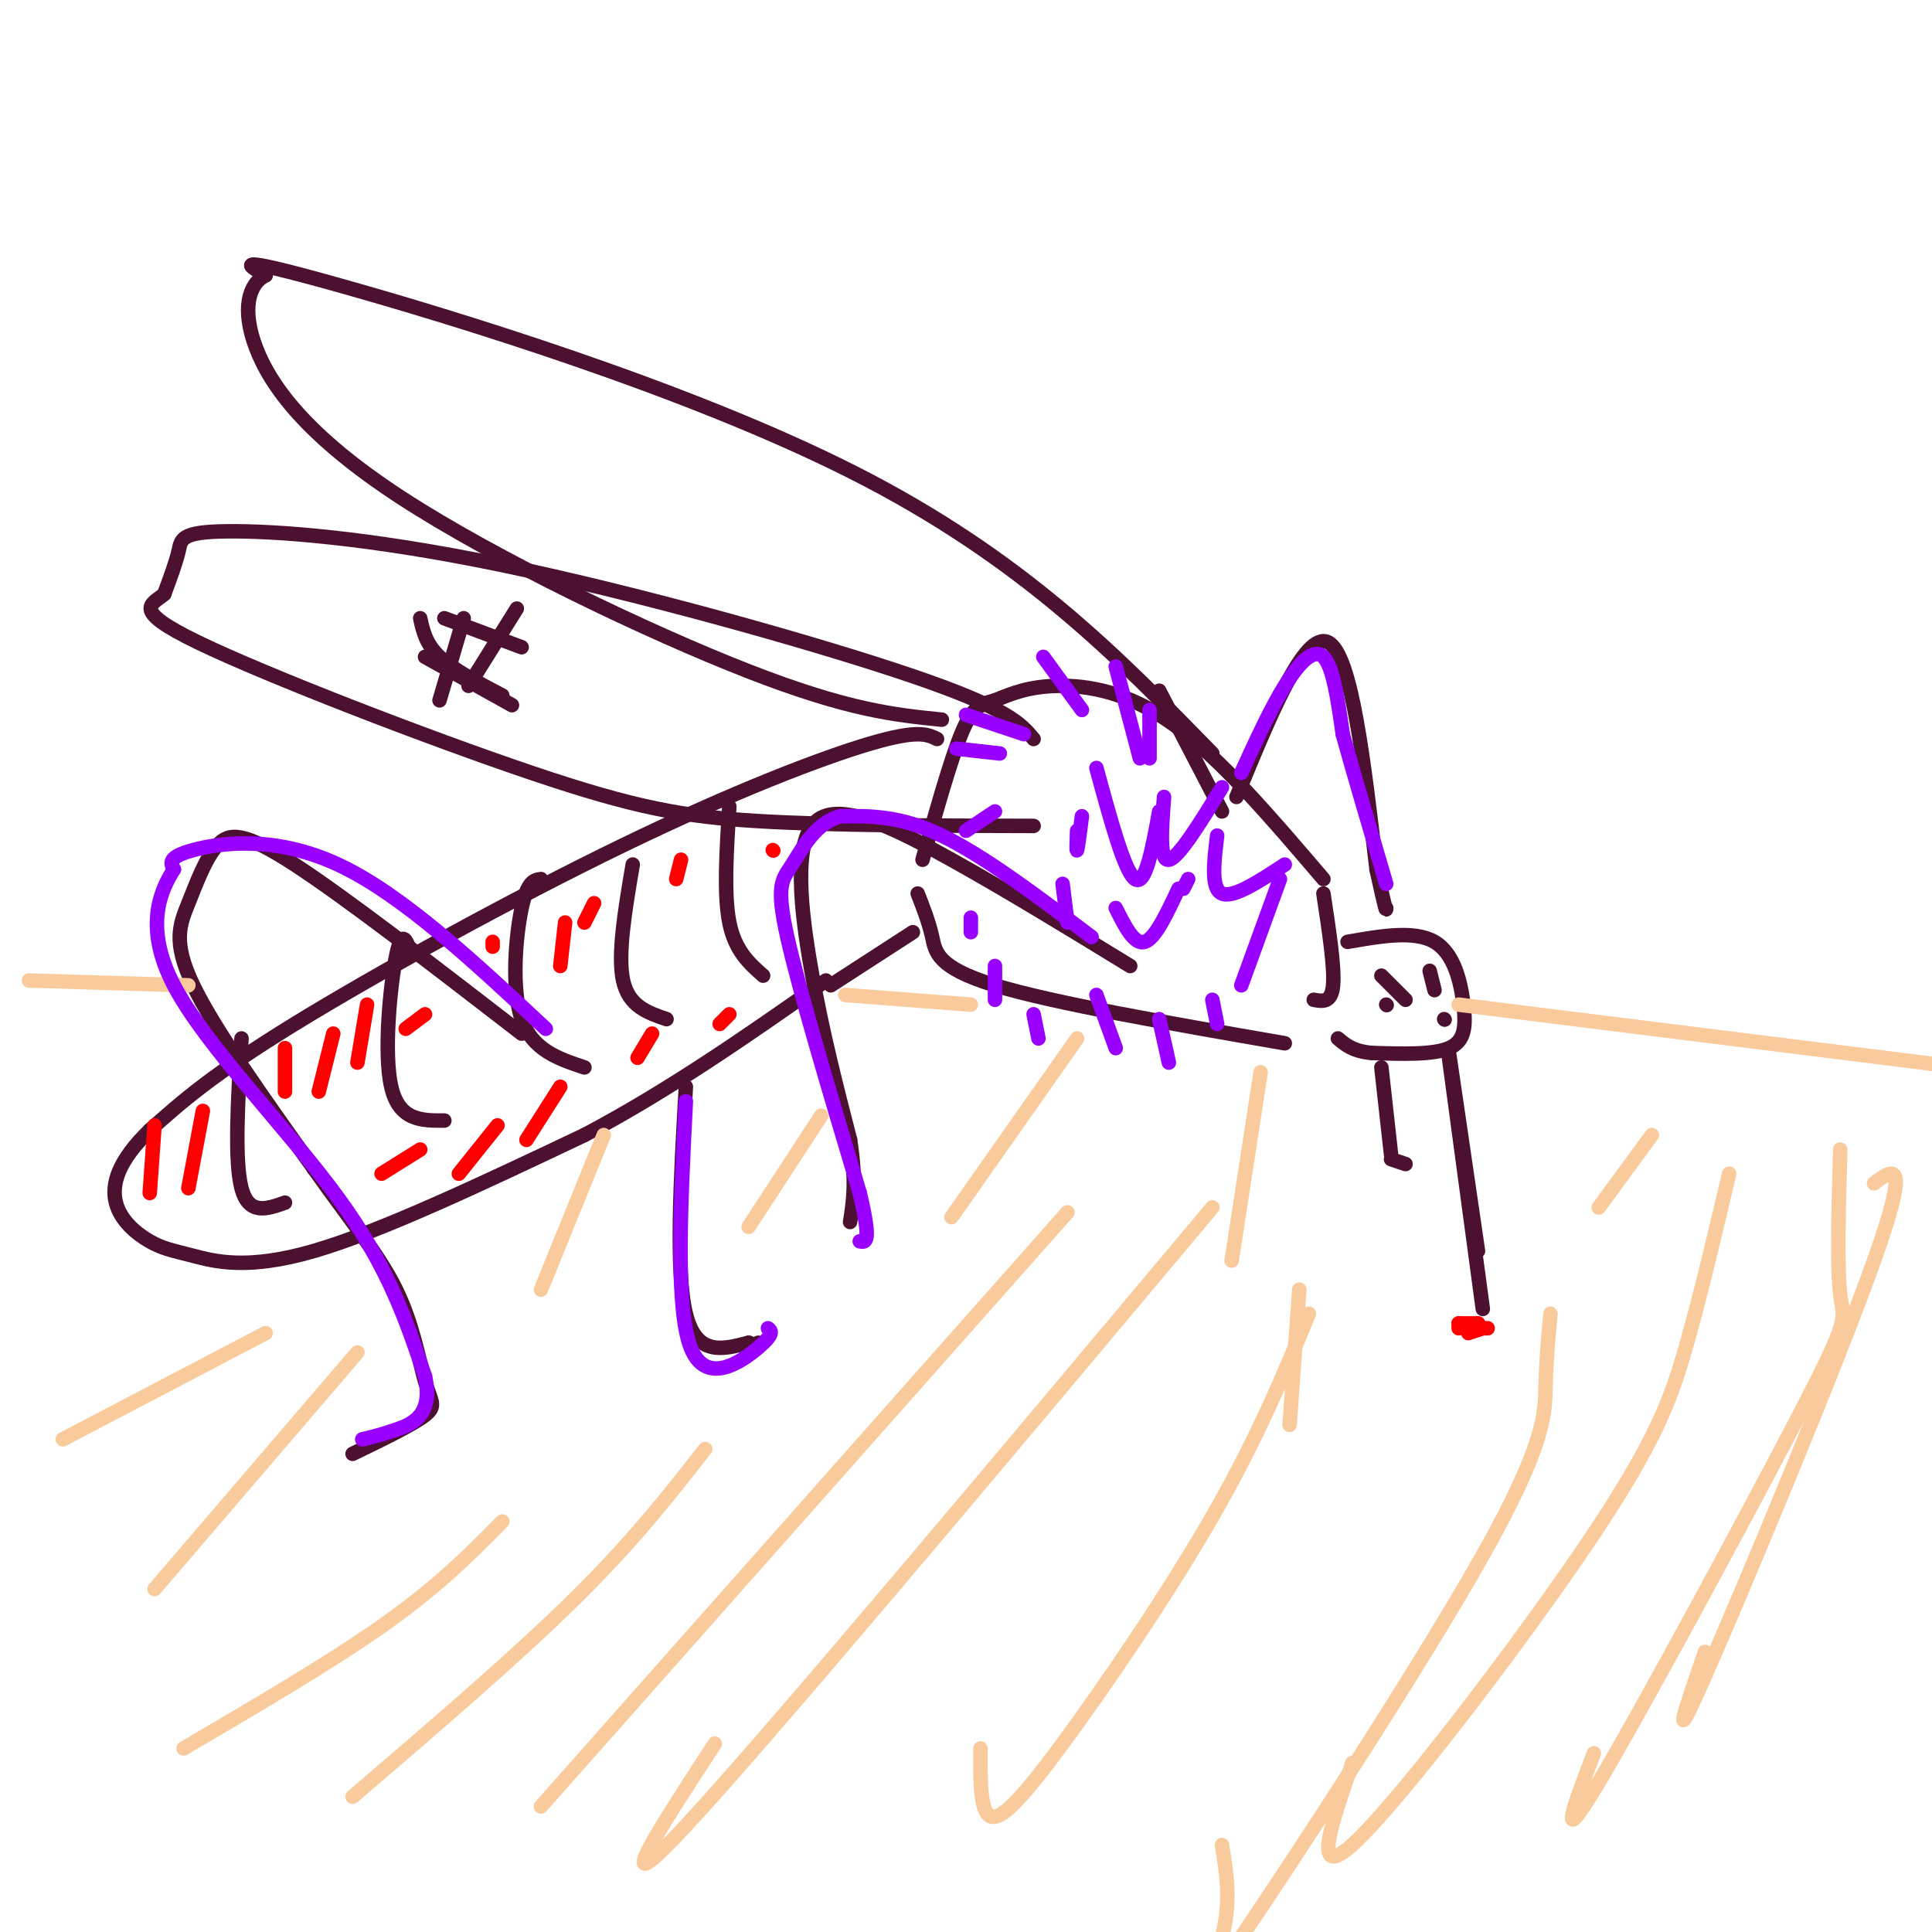 <svg viewBox='0 0 400 400' version='1.1' xmlns='http://www.w3.org/2000/svg' xmlns:xlink='http://www.w3.org/1999/xlink'><g fill='none' stroke='rgb(76,17,48)' stroke-width='3' stroke-linecap='round' stroke-linejoin='round'><path d='M274,182c-10.711,-12.556 -21.422,-25.111 -31,-32c-9.578,-6.889 -18.022,-8.111 -24,-8c-5.978,0.111 -9.489,1.556 -13,3'/><path d='M206,145c-3.222,0.867 -4.778,1.533 -7,7c-2.222,5.467 -5.111,15.733 -8,26'/><path d='M190,185c1.156,2.956 2.311,5.911 3,9c0.689,3.089 0.911,6.311 13,10c12.089,3.689 36.044,7.844 60,12'/><path d='M274,185c1.167,7.667 2.333,15.333 2,19c-0.333,3.667 -2.167,3.333 -4,3'/><path d='M279,195c6.935,-1.208 13.869,-2.417 18,0c4.131,2.417 5.458,8.458 6,13c0.542,4.542 0.298,7.583 -3,9c-3.298,1.417 -9.649,1.208 -16,1'/><path d='M284,218c-3.833,-0.333 -5.417,-1.667 -7,-3'/><path d='M300,218c0.000,0.000 6.000,41.000 6,41'/><path d='M234,200c-12.548,-7.679 -25.095,-15.357 -37,-22c-11.905,-6.643 -23.167,-12.250 -28,-8c-4.833,4.250 -3.238,18.357 -1,31c2.238,12.643 5.119,23.821 8,35'/><path d='M176,236c1.333,8.667 0.667,12.833 0,17'/><path d='M256,165c7.083,-17.250 14.167,-34.500 19,-32c4.833,2.500 7.417,24.750 10,47'/><path d='M285,180c2.000,9.167 2.000,8.583 2,8'/><path d='M286,221c0.000,0.000 2.000,18.000 2,18'/><path d='M288,240c0.000,0.000 3.000,1.000 3,1'/><path d='M194,153c-1.994,-0.982 -3.988,-1.964 -14,1c-10.012,2.964 -28.042,9.875 -51,21c-22.958,11.125 -50.845,26.464 -68,37c-17.155,10.536 -23.577,16.268 -30,22'/><path d='M31,234c-6.564,6.348 -7.974,11.218 -7,15c0.974,3.782 4.333,6.478 7,8c2.667,1.522 4.641,1.871 9,3c4.359,1.129 11.103,3.037 25,-1c13.897,-4.037 34.949,-14.018 56,-24'/><path d='M121,235c17.667,-9.333 33.833,-20.667 50,-32'/><path d='M189,193c0.000,0.000 -17.000,11.000 -17,11'/><path d='M151,167c-0.583,9.083 -1.167,18.167 0,24c1.167,5.833 4.083,8.417 7,11'/><path d='M131,179c-1.583,9.333 -3.167,18.667 -2,24c1.167,5.333 5.083,6.667 9,8'/><path d='M112,182c-1.400,0.200 -2.800,0.400 -4,6c-1.200,5.600 -2.200,16.600 0,23c2.200,6.400 7.600,8.200 13,10'/><path d='M85,197c-0.911,-2.422 -1.822,-4.844 -3,1c-1.178,5.844 -2.622,19.956 -1,27c1.622,7.044 6.311,7.022 11,7'/><path d='M50,215c-0.750,12.667 -1.500,25.333 0,31c1.500,5.667 5.250,4.333 9,3'/><path d='M251,156c-19.689,-20.200 -39.378,-40.400 -74,-58c-34.622,-17.600 -84.178,-32.600 -107,-39c-22.822,-6.400 -18.911,-4.200 -15,-2'/><path d='M55,57c-3.571,1.751 -4.998,7.129 -2,15c2.998,7.871 10.423,18.234 30,31c19.577,12.766 51.308,27.933 72,36c20.692,8.067 30.346,9.033 40,10'/><path d='M214,153c-2.593,-3.120 -5.187,-6.239 -25,-13c-19.813,-6.761 -56.847,-17.163 -85,-23c-28.153,-5.837 -47.426,-7.110 -57,-7c-9.574,0.110 -9.450,1.603 -10,4c-0.550,2.397 -1.775,5.699 -3,9'/><path d='M34,123c-2.493,2.177 -7.225,3.120 7,10c14.225,6.880 47.407,19.699 69,27c21.593,7.301 31.598,9.086 47,10c15.402,0.914 36.201,0.957 57,1'/><path d='M96,128c0.000,0.000 -5.000,17.000 -5,17'/><path d='M107,126c0.000,0.000 -10.000,16.000 -10,16'/><path d='M87,128c0.583,2.667 1.167,5.333 4,8c2.833,2.667 7.917,5.333 13,8'/><path d='M88,136c0.000,0.000 18.000,10.000 18,10'/><path d='M92,128c0.000,0.000 16.000,6.000 16,6'/><path d='M240,143c0.000,0.000 13.000,25.000 13,25'/><path d='M286,202c0.000,0.000 5.000,5.000 5,5'/><path d='M296,201c0.000,0.000 1.000,4.000 1,4'/><path d='M287,208c0.000,0.000 0.100,0.100 0.1,0.1'/><path d='M299,211c0.000,0.000 0.100,0.100 0.1,0.1'/><path d='M300,219c0.000,0.000 7.000,52.000 7,52'/><path d='M108,214c-18.203,-14.051 -36.405,-28.102 -47,-35c-10.595,-6.898 -13.582,-6.643 -16,-4c-2.418,2.643 -4.266,7.673 -6,12c-1.734,4.327 -3.352,7.951 1,17c4.352,9.049 14.676,23.525 25,38'/><path d='M65,242c7.402,10.475 13.407,17.663 17,25c3.593,7.337 4.775,14.821 6,19c1.225,4.179 2.493,5.051 0,7c-2.493,1.949 -8.746,4.974 -15,8'/><path d='M142,225c-1.083,19.083 -2.167,38.167 0,47c2.167,8.833 7.583,7.417 13,6'/><path d='M155,278c2.500,1.000 2.250,0.500 2,0'/></g>
<g fill='none' stroke='rgb(249,203,156)' stroke-width='3' stroke-linecap='round' stroke-linejoin='round'><path d='M175,206c0.000,0.000 26.000,2.000 26,2'/><path d='M302,208c0.000,0.000 104.000,13.000 104,13'/><path d='M388,245c3.889,-2.911 7.778,-5.822 0,16c-7.778,21.822 -27.222,68.378 -35,86c-7.778,17.622 -3.889,6.311 0,-5'/><path d='M381,238c-0.339,12.292 -0.679,24.583 0,30c0.679,5.417 2.375,3.958 -8,24c-10.375,20.042 -32.821,61.583 -42,77c-9.179,15.417 -5.089,4.708 -1,-6'/><path d='M358,243c-2.964,12.631 -5.929,25.262 -9,36c-3.071,10.738 -6.250,19.583 -20,40c-13.750,20.417 -38.071,52.405 -48,62c-9.929,9.595 -5.464,-3.202 -1,-16'/><path d='M321,272c-0.434,4.740 -0.868,9.480 -1,15c-0.132,5.520 0.037,11.820 -13,35c-13.037,23.180 -39.279,63.241 -50,79c-10.721,15.759 -5.920,7.217 -4,0c1.920,-7.217 0.960,-13.108 0,-19'/><path d='M271,272c-5.381,12.964 -10.762,25.929 -20,42c-9.238,16.071 -22.333,35.250 -31,47c-8.667,11.750 -12.905,16.071 -15,15c-2.095,-1.071 -2.048,-7.536 -2,-14'/><path d='M251,250c-45.917,54.750 -91.833,109.500 -109,128c-17.167,18.500 -5.583,0.750 6,-17'/><path d='M221,251c0.000,0.000 -109.000,123.000 -109,123'/><path d='M146,300c-7.417,9.500 -14.833,19.000 -27,31c-12.167,12.000 -29.083,26.500 -46,41'/><path d='M104,315c-6.500,6.583 -13.000,13.167 -24,21c-11.000,7.833 -26.500,16.917 -42,26'/><path d='M74,280c0.000,0.000 -42.000,49.000 -42,49'/><path d='M55,276c0.000,0.000 -42.000,22.000 -42,22'/><path d='M39,204c0.000,0.000 -33.000,-1.000 -33,-1'/><path d='M223,215c0.000,0.000 -26.000,37.000 -26,37'/><path d='M170,231c0.000,0.000 -15.000,23.000 -15,23'/><path d='M125,235c0.000,0.000 -13.000,32.000 -13,32'/><path d='M261,222c0.000,0.000 -6.000,39.000 -6,39'/><path d='M269,267c0.000,0.000 -2.000,28.000 -2,28'/><path d='M342,235c0.000,0.000 -11.000,15.000 -11,15'/></g>
<g fill='none' stroke='rgb(255,0,0)' stroke-width='3' stroke-linecap='round' stroke-linejoin='round'><path d='M306,274c0.000,0.000 0.100,0.100 0.1,0.1'/><path d='M306,274c0.000,0.000 -4.000,0.000 -4,0'/><path d='M302,274c0.000,0.000 0.000,1.000 0,1'/><path d='M304,276c0.000,0.000 3.000,-1.000 3,-1'/><path d='M307,275c0.000,0.000 1.000,0.000 1,0'/><path d='M32,233c0.000,0.000 -1.000,14.000 -1,14'/><path d='M42,230c0.000,0.000 -3.000,16.000 -3,16'/><path d='M59,217c0.000,0.000 0.000,9.000 0,9'/><path d='M69,214c0.000,0.000 -3.000,12.000 -3,12'/><path d='M76,208c0.000,0.000 -2.000,12.000 -2,12'/><path d='M116,225c0.000,0.000 -7.000,11.000 -7,11'/><path d='M103,233c0.000,0.000 -8.000,10.000 -8,10'/><path d='M87,238c0.000,0.000 -8.000,5.000 -8,5'/><path d='M117,191c0.000,0.000 -1.000,9.000 -1,9'/><path d='M123,187c0.000,0.000 -2.000,4.000 -2,4'/><path d='M88,210c0.000,0.000 -4.000,3.000 -4,3'/><path d='M102,195c0.000,0.000 0.000,1.000 0,1'/><path d='M135,214c0.000,0.000 -3.000,5.000 -3,5'/><path d='M151,210c0.000,0.000 -2.000,2.000 -2,2'/><path d='M141,178c0.000,0.000 -1.000,4.000 -1,4'/><path d='M160,176c0.000,0.000 0.100,0.100 0.1,0.1'/></g>
<g fill='none' stroke='rgb(153,0,255)' stroke-width='3' stroke-linecap='round' stroke-linejoin='round'><path d='M238,157c0.000,0.000 0.000,-10.000 0,-10'/><path d='M236,157c0.000,0.000 -5.000,-19.000 -5,-19'/><path d='M224,147c0.000,0.000 -8.000,-11.000 -8,-11'/><path d='M212,152c0.000,0.000 -12.000,-4.000 -12,-4'/><path d='M207,156c0.000,0.000 -9.000,-1.000 -9,-1'/><path d='M206,168c0.000,0.000 -6.000,4.000 -6,4'/><path d='M201,190c0.000,0.000 0.000,3.000 0,3'/><path d='M206,200c0.000,0.000 0.000,7.000 0,7'/><path d='M214,210c0.000,0.000 1.000,5.000 1,5'/><path d='M227,206c0.000,0.000 4.000,11.000 4,11'/><path d='M240,211c0.000,0.000 2.000,9.000 2,9'/><path d='M251,207c0.000,0.000 1.000,5.000 1,5'/><path d='M257,204c0.000,0.000 8.000,-22.000 8,-22'/><path d='M266,179c-5.333,3.500 -10.667,7.000 -13,6c-2.333,-1.000 -1.667,-6.500 -1,-12'/><path d='M253,163c-4.500,7.333 -9.000,14.667 -11,15c-2.000,0.333 -1.500,-6.333 -1,-13'/><path d='M240,168c-1.417,7.750 -2.833,15.500 -5,14c-2.167,-1.500 -5.083,-12.250 -8,-23'/><path d='M223,172c-0.083,2.250 -0.167,4.500 0,4c0.167,-0.500 0.583,-3.750 1,-7'/><path d='M220,183c0.000,0.000 1.000,8.000 1,8'/><path d='M231,188c1.917,3.833 3.833,7.667 6,7c2.167,-0.667 4.583,-5.833 7,-11'/><path d='M246,182c0.000,0.000 -1.000,2.000 -1,2'/><path d='M257,160c3.000,-6.578 6.000,-13.156 9,-18c3.000,-4.844 6.000,-7.956 8,-6c2.000,1.956 3.000,8.978 4,16'/><path d='M278,152c2.167,7.833 5.583,19.417 9,31'/><path d='M226,194c-11.167,-8.417 -22.333,-16.833 -31,-21c-8.667,-4.167 -14.833,-4.083 -21,-4'/><path d='M174,169c-5.274,1.381 -7.958,6.833 -10,10c-2.042,3.167 -3.440,4.048 -1,15c2.440,10.952 8.720,31.976 15,53'/><path d='M178,247c2.500,10.500 1.250,10.250 0,10'/><path d='M142,228c-1.089,21.444 -2.178,42.889 1,51c3.178,8.111 10.622,2.889 14,0c3.378,-2.889 2.689,-3.444 2,-4'/><path d='M113,213c-14.911,-13.933 -29.822,-27.867 -43,-34c-13.178,-6.133 -24.622,-4.467 -30,-3c-5.378,1.467 -4.689,2.733 -4,4'/><path d='M36,180c-2.429,3.869 -6.500,11.542 0,24c6.500,12.458 23.571,29.702 34,44c10.429,14.298 14.214,25.649 18,37'/><path d='M88,285c1.778,8.111 -2.778,9.889 -6,11c-3.222,1.111 -5.111,1.556 -7,2'/></g>
</svg>